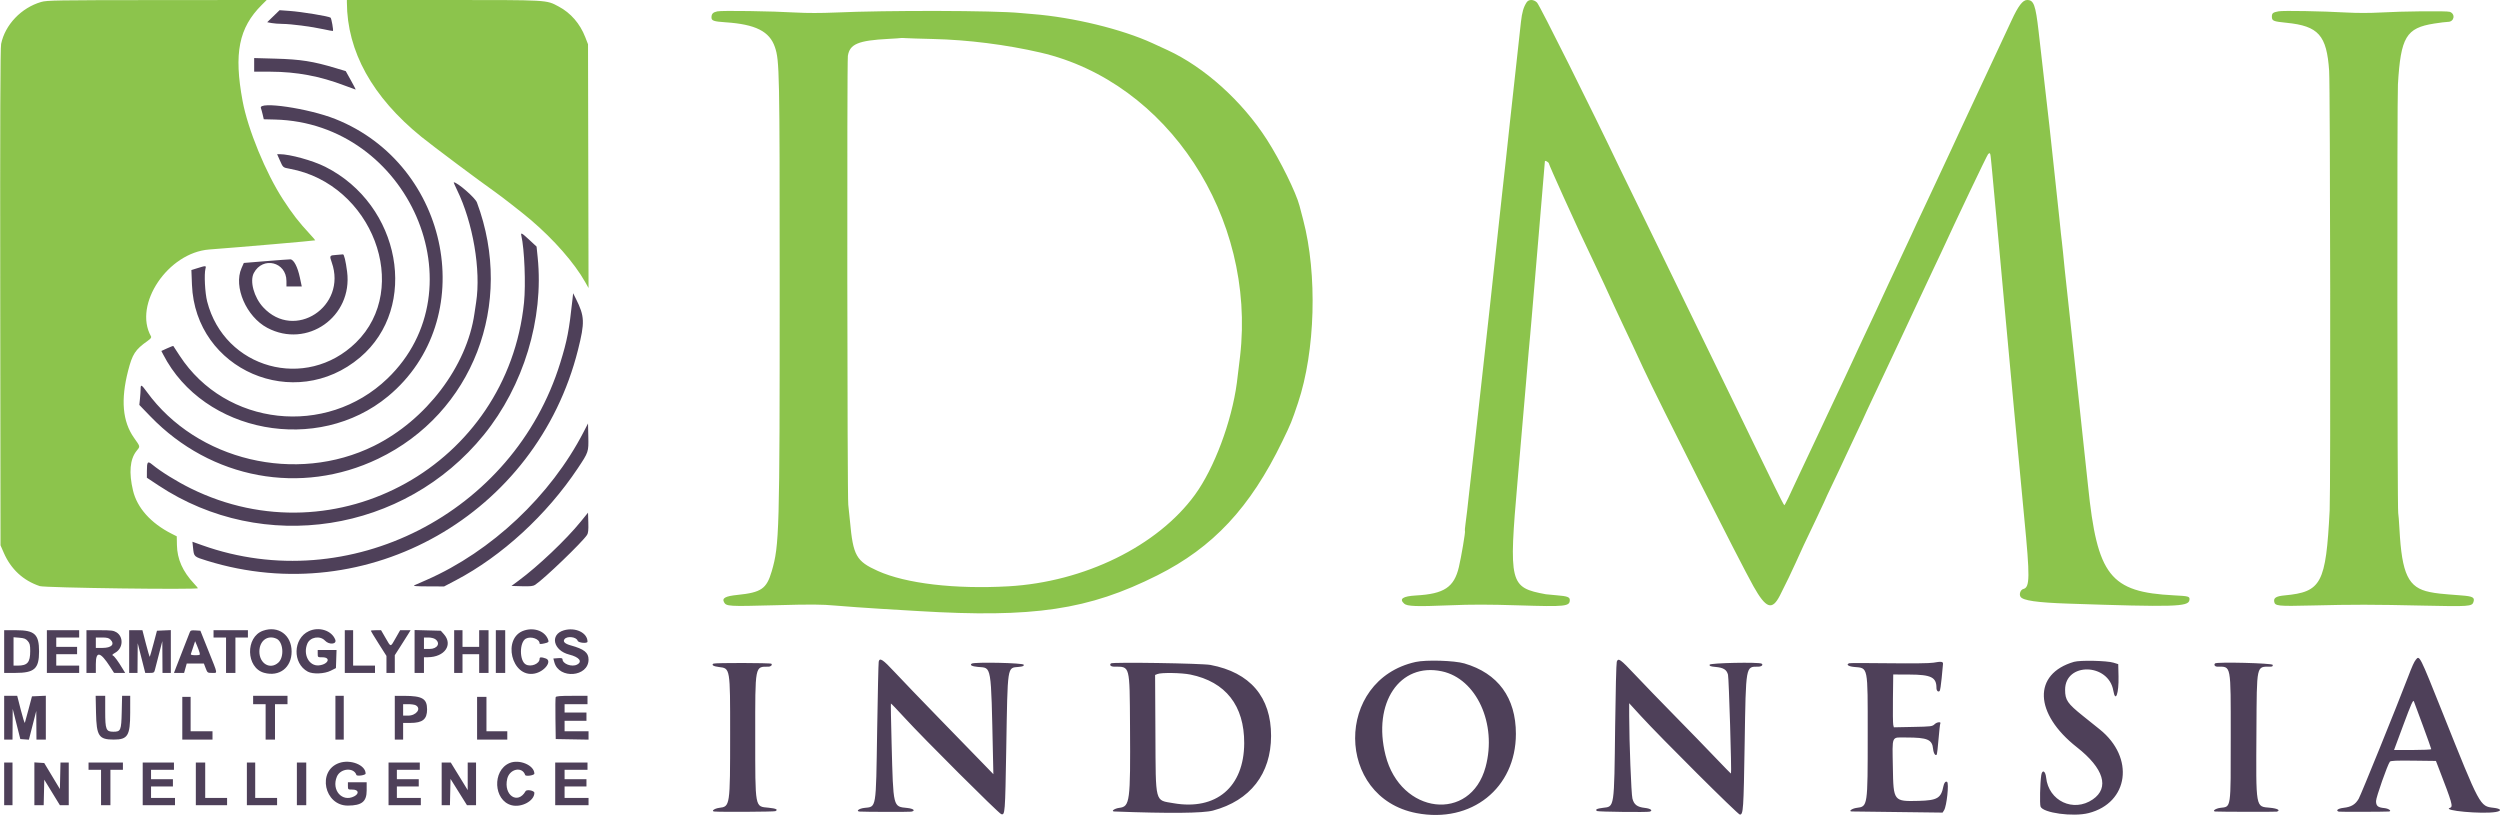 <svg id="svg" version="1.1" xmlns="http://www.w3.org/2000/svg" xmlns:xlink="http://www.w3.org/1999/xlink" width="400" height="130.395" viewBox="0, 0, 400,130.395"><g id="svgg"><path id="path0" d="M6.583 0.315 C 3.404 1.243,0.814 3.956,0.180 7.025 C 0.047 7.666,0.008 19.084,0.039 47.583 L 0.083 87.250 0.601 88.440 C 1.746 91.070,3.706 92.887,6.363 93.777 C 7.189 94.054,31.667 94.378,31.667 94.111 C 31.667 94.073,31.395 93.751,31.062 93.396 C 29.224 91.430,28.351 89.466,28.308 87.198 L 28.282 85.813 27.446 85.389 C 24.139 83.714,21.941 81.256,21.285 78.500 C 20.601 75.633,20.787 73.488,21.831 72.169 C 22.460 71.376,22.493 71.550,21.432 70.036 C 19.605 67.428,19.303 63.983,20.494 59.333 C 21.184 56.641,21.634 55.951,23.607 54.551 C 24.136 54.177,24.263 54.000,24.151 53.799 C 21.302 48.709,26.880 40.414,33.485 39.918 C 38.565 39.536,50.374 38.515,50.437 38.452 C 50.456 38.432,50.085 37.998,49.611 37.487 C 47.790 35.521,46.822 34.274,45.287 31.917 C 42.527 27.678,39.657 20.694,38.816 16.167 C 37.396 8.522,38.205 4.457,41.877 0.792 L 42.671 -0.000 25.127 0.012 C 8.934 0.023,7.506 0.046,6.583 0.315 M55.501 0.375 C 55.531 8.222,59.575 15.523,67.417 21.886 C 69.215 23.345,76.734 28.972,79.247 30.739 C 80.311 31.487,83.701 34.139,84.907 35.166 C 88.634 38.341,91.910 42.082,93.625 45.123 L 94.167 46.083 94.125 26.583 L 94.083 7.083 93.638 5.937 C 92.799 3.778,91.315 2.068,89.394 1.047 C 87.360 -0.034,87.951 -0.000,70.934 -0.000 L 55.500 0.000 55.501 0.375 M244.262 0.375 C 243.766 1.133,243.527 1.954,243.351 3.500 C 243.252 4.371,242.832 8.196,242.419 12.000 C 242.005 15.804,241.630 19.217,241.585 19.583 C 241.500 20.279,241.066 24.309,240.921 25.750 C 240.820 26.751,240.584 28.869,240.347 30.917 C 240.251 31.742,239.982 34.217,239.749 36.417 C 239.174 41.841,238.514 47.939,238.415 48.742 C 238.370 49.104,237.956 52.854,237.495 57.075 C 236.613 65.140,235.295 76.929,235.007 79.333 C 234.914 80.112,234.794 81.200,234.740 81.750 C 234.686 82.300,234.571 83.223,234.483 83.800 C 234.396 84.378,234.356 84.903,234.395 84.967 C 234.480 85.107,233.800 89.125,233.420 90.734 C 232.655 93.964,231.063 95.021,226.583 95.273 C 224.442 95.393,223.821 95.818,224.668 96.584 C 225.145 97.016,226.615 97.069,232.005 96.847 C 235.471 96.704,238.142 96.707,243.000 96.858 C 250.521 97.092,251.167 97.023,251.167 95.994 C 251.167 95.529,250.751 95.380,249.083 95.247 C 248.258 95.181,247.471 95.106,247.333 95.081 C 241.519 93.996,241.380 93.435,242.822 76.823 C 243.192 72.566,243.572 68.146,243.667 67.000 C 243.763 65.854,243.873 64.579,243.913 64.167 C 243.953 63.754,244.066 62.442,244.163 61.250 C 244.261 60.058,244.372 58.746,244.410 58.333 C 244.448 57.921,244.524 57.021,244.580 56.333 C 244.636 55.646,244.749 54.408,244.832 53.583 C 244.915 52.758,245.029 51.446,245.085 50.667 C 245.141 49.887,245.633 44.086,246.177 37.773 C 246.721 31.461,247.167 26.152,247.167 25.976 C 247.167 25.707,247.220 25.684,247.500 25.833 C 247.683 25.931,247.833 26.090,247.833 26.186 C 247.833 26.282,248.894 28.698,250.190 31.555 C 252.464 36.567,253.147 38.037,255.122 42.167 C 255.999 44.001,257.535 47.315,258.328 49.083 C 258.533 49.542,259.130 50.817,259.654 51.917 C 260.831 54.389,261.455 55.723,262.930 58.915 C 265.252 63.946,278.468 90.108,280.561 93.819 C 282.575 97.389,283.541 97.720,284.793 95.266 C 285.725 93.439,286.767 91.280,287.333 90.000 C 288.116 88.232,288.850 86.664,290.521 83.189 C 291.243 81.688,291.833 80.430,291.833 80.394 C 291.833 80.323,292.398 79.119,294.233 75.279 C 294.838 74.012,295.333 72.950,295.333 72.921 C 295.333 72.891,295.933 71.614,296.667 70.083 C 297.400 68.552,298.000 67.278,298.000 67.252 C 298.000 67.226,298.329 66.502,298.731 65.644 C 300.838 61.149,302.059 58.553,302.917 56.750 C 303.440 55.650,304.056 54.337,304.287 53.833 C 304.517 53.329,305.026 52.242,305.418 51.417 C 305.810 50.592,306.599 48.904,307.172 47.667 C 307.745 46.429,308.679 44.442,309.248 43.250 C 309.816 42.058,310.402 40.821,310.549 40.500 C 313.068 35.018,317.908 24.858,318.088 24.677 C 318.415 24.346,318.457 24.430,318.572 25.667 C 318.628 26.262,318.707 27.087,318.749 27.500 C 318.831 28.315,318.901 29.075,319.165 32.000 C 319.260 33.054,319.372 34.254,319.414 34.667 C 319.457 35.079,319.569 36.317,319.664 37.417 C 319.847 39.538,320.225 43.673,320.920 51.167 C 321.154 53.688,321.757 60.212,322.260 65.667 C 322.763 71.121,323.491 78.846,323.878 82.833 C 324.807 92.405,324.787 93.975,323.731 94.240 C 323.283 94.352,323.024 95.070,323.284 95.482 C 323.663 96.083,325.922 96.411,330.833 96.577 C 347.867 97.152,350.154 97.087,350.306 96.021 C 350.391 95.420,350.248 95.376,347.833 95.255 C 337.612 94.741,335.558 92.125,334.088 77.750 C 333.931 76.208,333.859 75.540,333.676 73.917 C 333.583 73.092,333.394 71.329,333.255 70.000 C 333.116 68.671,332.779 65.521,332.506 63.000 C 332.232 60.479,331.742 55.942,331.416 52.917 C 331.090 49.892,330.789 47.117,330.748 46.750 C 330.505 44.592,330.159 41.266,330.079 40.333 C 330.029 39.737,329.948 39.001,329.901 38.696 C 329.853 38.392,329.780 37.754,329.738 37.280 C 329.697 36.805,329.592 35.779,329.505 35.000 C 329.419 34.221,329.306 33.171,329.255 32.667 C 329.204 32.162,328.898 29.313,328.575 26.333 C 328.251 23.354,327.951 20.579,327.908 20.167 C 327.837 19.493,327.085 12.912,326.175 5.000 C 325.689 0.774,325.404 -0.000,324.340 -0.000 C 323.639 -0.000,322.918 0.947,321.842 3.281 C 321.343 4.364,320.527 6.112,320.029 7.167 C 319.532 8.221,318.654 10.096,318.080 11.333 C 316.268 15.237,314.575 18.858,313.755 20.583 C 313.320 21.500,312.628 22.995,312.218 23.906 C 311.809 24.816,310.954 26.644,310.320 27.968 C 309.686 29.291,309.167 30.402,309.167 30.435 C 309.167 30.469,308.604 31.668,307.917 33.100 C 307.229 34.531,306.667 35.726,306.667 35.755 C 306.667 35.784,306.283 36.620,305.815 37.612 C 304.919 39.509,304.280 40.877,303.257 43.083 C 302.917 43.817,302.390 44.942,302.085 45.583 C 301.568 46.671,301.067 47.756,300.043 50.000 C 299.813 50.504,299.213 51.779,298.710 52.833 C 298.206 53.887,297.608 55.163,297.382 55.667 C 297.155 56.171,296.722 57.108,296.420 57.750 C 296.117 58.392,295.365 60.004,294.748 61.333 C 294.131 62.663,293.111 64.827,292.480 66.143 C 291.849 67.459,291.333 68.561,291.333 68.590 C 291.333 68.620,290.798 69.756,290.145 71.114 C 289.491 72.472,288.525 74.521,287.998 75.667 C 286.256 79.458,285.587 80.833,285.488 80.833 C 285.434 80.833,284.726 79.465,283.914 77.792 C 283.103 76.119,281.431 72.688,280.200 70.167 C 278.969 67.646,277.642 64.908,277.251 64.083 C 276.860 63.258,275.511 60.483,274.252 57.917 C 272.994 55.350,271.625 52.538,271.211 51.667 C 270.796 50.796,269.520 48.171,268.375 45.833 C 267.229 43.496,265.899 40.758,265.418 39.750 C 264.938 38.742,263.513 35.817,262.251 33.250 C 260.990 30.683,259.601 27.833,259.164 26.917 C 254.721 17.594,246.351 0.835,245.924 0.409 C 245.391 -0.124,244.599 -0.140,244.262 0.375 M114.774 1.818 C 114.078 1.964,113.840 2.210,113.836 2.786 C 113.832 3.314,114.203 3.442,116.083 3.567 C 120.892 3.886,123.135 5.016,123.991 7.552 C 124.717 9.701,124.750 11.351,124.750 45.667 C 124.750 85.345,124.697 87.229,123.471 91.417 C 122.653 94.212,121.804 94.797,118.000 95.185 C 116.060 95.383,115.491 95.693,115.846 96.357 C 116.198 97.015,116.613 97.040,123.917 96.842 C 129.921 96.679,131.331 96.688,133.833 96.906 C 135.438 97.046,138.625 97.272,140.917 97.410 C 143.208 97.547,145.871 97.707,146.833 97.765 C 165.405 98.891,174.150 97.589,185.167 92.061 C 194.103 87.577,200.027 81.226,205.170 70.619 C 206.562 67.748,206.660 67.507,207.682 64.461 C 210.454 56.191,210.802 43.893,208.509 35.167 C 208.232 34.112,207.969 33.107,207.924 32.932 C 207.388 30.843,204.816 25.625,202.700 22.333 C 198.733 16.164,192.702 10.735,186.787 8.010 C 186.033 7.662,184.967 7.171,184.417 6.919 C 179.492 4.658,171.733 2.769,165.250 2.253 C 164.517 2.194,163.602 2.116,163.217 2.078 C 159.126 1.675,141.926 1.634,133.583 2.006 C 131.423 2.103,129.062 2.104,127.417 2.008 C 123.511 1.782,115.518 1.662,114.774 1.818 M364.583 1.810 C 363.675 1.971,363.500 2.108,363.500 2.656 C 363.500 3.342,363.717 3.434,365.833 3.645 C 370.960 4.156,372.276 5.637,372.664 11.333 C 372.836 13.865,372.912 78.471,372.746 81.667 C 372.139 93.389,371.437 94.711,365.531 95.264 C 364.227 95.387,363.782 95.643,363.866 96.225 C 363.974 96.970,364.393 97.015,369.917 96.878 C 376.576 96.713,379.586 96.717,387.862 96.901 C 394.994 97.059,395.532 97.021,395.748 96.339 C 395.990 95.577,395.675 95.407,393.750 95.262 C 390.528 95.019,389.827 94.944,388.756 94.726 C 385.324 94.027,384.304 91.907,383.913 84.658 C 383.846 83.425,383.757 82.267,383.713 82.083 C 383.566 81.461,383.523 15.931,383.668 13.500 C 384.120 5.922,384.982 4.477,389.465 3.770 C 390.408 3.622,391.400 3.500,391.669 3.500 C 392.685 3.500,392.914 2.226,391.959 1.891 C 391.493 1.727,384.328 1.800,380.794 2.004 C 379.224 2.095,377.082 2.095,375.460 2.004 C 371.482 1.783,365.351 1.673,364.583 1.810 M149.250 6.238 C 154.836 6.366,160.988 7.141,166.467 8.408 C 186.798 13.108,200.976 34.674,198.414 57.000 C 198.289 58.087,197.976 60.667,197.898 61.250 C 197.063 67.481,194.269 74.940,191.189 79.167 C 185.209 87.372,173.481 93.125,161.333 93.811 C 152.779 94.293,144.931 93.369,140.454 91.352 C 136.992 89.792,136.498 88.912,135.999 83.417 C 135.899 82.317,135.775 81.117,135.723 80.750 C 135.562 79.611,135.501 9.985,135.660 8.943 C 135.950 7.046,137.324 6.471,142.167 6.221 C 143.221 6.166,144.103 6.105,144.128 6.086 C 144.153 6.066,144.528 6.074,144.961 6.104 C 145.395 6.134,147.325 6.194,149.250 6.238 " stroke="none" fill="#8cc44c" fill-rule="evenodd"></path><path id="path1" d="M43.742 2.593 L 42.750 3.553 43.417 3.684 C 43.783 3.755,44.586 3.818,45.200 3.824 C 46.609 3.836,49.799 4.250,51.737 4.673 C 52.555 4.852,53.245 4.978,53.270 4.953 C 53.372 4.850,53.041 2.975,52.894 2.828 C 52.677 2.611,48.287 1.888,46.325 1.747 L 44.734 1.632 43.742 2.593 M40.667 10.376 L 40.667 11.464 43.292 11.472 C 47.448 11.485,51.170 12.179,55.099 13.673 C 56.055 14.036,56.866 14.333,56.902 14.333 C 56.938 14.333,56.597 13.669,56.144 12.857 L 55.321 11.381 53.786 10.918 C 50.099 9.807,48.137 9.497,44.042 9.383 L 40.667 9.289 40.667 10.376 M41.744 17.292 C 41.806 17.452,41.935 17.921,42.031 18.333 L 42.205 19.083 43.977 19.127 C 65.414 19.651,76.951 46.209,61.983 60.575 C 52.184 69.980,36.111 68.211,28.749 56.917 C 28.212 56.092,27.753 55.390,27.730 55.358 C 27.707 55.326,27.267 55.492,26.753 55.727 L 25.819 56.155 26.100 56.702 C 32.591 69.333,50.844 72.731,62.093 63.404 C 76.855 51.165,72.136 26.394,53.643 19.040 C 49.347 17.332,41.302 16.150,41.744 17.292 M44.761 25.625 C 45.296 26.837,45.252 26.799,46.393 27.010 C 59.564 29.444,65.881 46.094,56.945 54.818 C 48.974 62.600,35.916 58.995,33.149 48.250 C 32.795 46.876,32.641 43.856,32.879 42.974 C 33.014 42.474,32.965 42.474,31.436 42.953 L 30.622 43.208 30.714 45.562 C 31.246 59.189,47.138 66.057,57.611 57.186 C 67.117 49.134,64.122 32.755,52.033 26.684 C 50.033 25.680,46.366 24.667,44.730 24.667 L 44.338 24.667 44.761 25.625 M73.117 30.375 C 75.682 35.624,76.975 43.224,76.180 48.369 C 76.091 48.945,75.971 49.749,75.913 50.155 C 74.714 58.605,68.178 67.219,59.833 71.344 C 47.395 77.492,31.488 73.709,23.493 62.699 C 22.637 61.521,22.500 61.456,22.500 62.226 C 22.500 62.533,22.453 63.235,22.395 63.786 L 22.291 64.788 24.079 66.639 C 33.759 76.658,48.140 79.329,60.497 73.401 C 75.640 66.136,82.379 48.658,76.309 32.391 C 76.029 31.641,73.185 29.167,72.603 29.167 C 72.561 29.167,72.792 29.710,73.117 30.375 M83.415 37.708 C 83.912 39.840,84.139 45.514,83.843 48.417 C 81.193 74.367,53.799 89.635,30.513 78.142 C 28.280 77.040,25.728 75.458,24.348 74.320 C 23.624 73.723,23.506 73.866,23.503 75.344 L 23.500 76.437 25.358 77.668 C 42.101 88.759,64.693 85.250,77.411 69.583 C 83.773 61.745,87.031 51.011,86.029 41.186 L 85.852 39.455 84.718 38.402 C 83.475 37.249,83.283 37.147,83.415 37.708 M53.792 40.790 C 52.723 40.857,52.696 40.903,53.081 41.992 C 55.569 49.045,47.118 54.575,42.113 49.169 C 40.632 47.570,39.925 44.980,40.614 43.679 C 42.047 40.972,45.821 41.898,45.831 44.958 L 45.833 45.833 47.058 45.833 L 48.283 45.833 47.977 44.393 C 47.613 42.682,46.992 41.502,46.451 41.496 C 46.249 41.494,44.492 41.623,42.547 41.782 L 39.011 42.071 38.641 42.910 C 37.333 45.881,39.403 50.669,42.766 52.453 C 49.133 55.831,56.464 50.675,55.537 43.471 C 55.317 41.762,55.048 40.649,54.867 40.698 C 54.803 40.716,54.319 40.757,53.792 40.790 M91.594 47.917 C 91.058 52.877,90.752 54.465,89.637 58.071 C 82.186 82.181,55.803 95.614,32.352 87.239 L 30.787 86.680 30.888 87.646 C 31.039 89.091,31.010 89.063,33.133 89.721 C 58.839 97.685,85.867 82.318,92.480 55.979 C 93.587 51.570,93.550 50.616,92.160 47.833 L 91.702 46.917 91.594 47.917 M93.373 69.126 C 88.112 79.312,78.648 88.224,68.247 92.789 C 67.424 93.150,66.563 93.528,66.333 93.628 C 66.007 93.771,66.475 93.813,68.485 93.822 L 71.053 93.833 72.916 92.855 C 80.308 88.972,87.465 82.401,92.453 74.917 C 94.175 72.333,94.183 72.307,94.130 69.872 L 94.083 67.750 93.373 69.126 M92.917 83.462 C 90.575 86.348,86.105 90.592,82.957 92.918 L 81.832 93.750 83.519 93.798 C 84.851 93.835,85.293 93.789,85.617 93.577 C 87.046 92.640,93.157 86.766,93.931 85.584 C 94.117 85.301,94.167 84.807,94.131 83.615 L 94.083 82.025 92.917 83.462 M42.083 100.917 C 39.228 101.927,39.353 106.842,42.254 107.647 C 44.700 108.327,46.659 106.816,46.659 104.250 C 46.659 101.607,44.526 100.053,42.083 100.917 M49.417 100.983 C 46.871 102.161,46.768 106.143,49.250 107.465 C 50.067 107.899,51.904 107.824,52.917 107.313 L 53.750 106.894 53.798 105.447 L 53.846 104.000 52.340 104.000 L 50.833 104.000 50.833 104.583 C 50.833 105.164,50.837 105.167,51.583 105.167 C 53.013 105.167,52.510 106.317,51.018 106.461 C 49.454 106.611,48.451 104.728,49.170 102.992 C 49.614 101.920,51.203 101.646,52.004 102.504 C 52.660 103.207,53.923 103.093,53.645 102.356 C 53.088 100.881,51.058 100.223,49.417 100.983 M83.872 100.875 C 80.300 102.021,81.828 108.470,85.506 107.775 C 87.140 107.466,88.428 105.740,87.314 105.352 C 86.592 105.100,86.333 105.119,86.333 105.424 C 86.333 106.205,84.969 106.763,84.142 106.320 C 83.086 105.755,83.086 102.745,84.142 102.180 C 84.948 101.748,86.333 102.232,86.333 102.946 C 86.333 103.067,86.563 103.068,87.085 102.948 C 87.741 102.798,87.824 102.732,87.728 102.430 C 87.286 101.032,85.558 100.335,83.872 100.875 M90.222 100.850 C 87.939 101.511,88.509 104.091,91.080 104.733 C 92.670 105.129,93.240 105.848,92.344 106.327 C 91.503 106.778,90.000 106.225,90.000 105.465 C 90.000 105.310,89.788 105.264,89.268 105.306 L 88.535 105.364 88.700 105.974 C 89.440 108.715,94.167 108.331,94.167 105.530 C 94.167 104.414,93.457 103.850,91.310 103.260 C 90.357 102.998,90.011 102.638,90.336 102.247 C 90.774 101.719,92.228 101.905,92.421 102.514 C 92.532 102.864,94.000 103.001,94.000 102.661 C 94.000 101.241,92.069 100.315,90.222 100.850 M0.667 104.250 L 0.667 107.667 2.422 107.667 C 5.515 107.667,6.250 107.008,6.250 104.234 C 6.250 101.477,5.551 100.833,2.559 100.833 L 0.667 100.833 0.667 104.250 M7.500 104.250 L 7.500 107.667 10.083 107.667 L 12.667 107.667 12.667 107.083 L 12.667 106.500 10.833 106.500 L 9.000 106.500 9.000 105.583 L 9.000 104.667 10.667 104.667 L 12.333 104.667 12.333 104.083 L 12.333 103.500 10.667 103.500 L 9.000 103.500 9.000 102.750 L 9.000 102.000 10.833 102.000 L 12.667 102.000 12.667 101.417 L 12.667 100.833 10.083 100.833 L 7.500 100.833 7.500 104.250 M13.833 104.250 L 13.833 107.667 14.583 107.667 L 15.333 107.667 15.333 106.250 C 15.333 104.111,16.048 104.246,17.616 106.680 L 18.250 107.664 19.139 107.665 L 20.027 107.667 19.650 107.042 C 18.882 105.769,18.295 104.975,18.055 104.883 C 17.881 104.816,17.995 104.683,18.440 104.434 C 19.706 103.724,19.805 101.884,18.616 101.159 C 18.162 100.882,17.771 100.834,15.958 100.834 L 13.833 100.833 13.833 104.250 M20.667 104.250 L 20.667 107.667 21.333 107.667 L 22.000 107.667 22.017 105.292 L 22.034 102.917 22.636 105.292 L 23.238 107.667 23.949 107.667 C 24.586 107.667,24.672 107.619,24.776 107.208 C 24.840 106.956,25.134 105.813,25.431 104.667 L 25.970 102.583 25.985 105.125 L 26.000 107.667 26.667 107.667 L 27.333 107.667 27.333 104.242 L 27.333 100.818 26.224 100.867 L 25.115 100.917 24.570 102.974 C 24.270 104.105,23.997 105.058,23.964 105.092 C 23.930 105.125,23.651 104.181,23.344 102.993 L 22.786 100.833 21.726 100.833 L 20.667 100.833 20.667 104.250 M30.349 101.199 C 30.267 101.410,29.848 102.483,29.417 103.583 C 28.986 104.683,28.454 106.052,28.235 106.625 L 27.836 107.667 28.646 107.667 L 29.457 107.667 29.667 106.917 L 29.877 106.167 31.249 106.167 L 32.621 106.167 32.908 106.917 C 33.188 107.649,33.211 107.667,33.930 107.667 C 34.845 107.667,34.899 107.999,33.364 104.167 L 32.063 100.917 31.281 100.866 C 30.595 100.821,30.480 100.862,30.349 101.199 M34.167 101.417 L 34.167 102.000 35.167 102.000 L 36.167 102.000 36.167 104.833 L 36.167 107.667 36.917 107.667 L 37.667 107.667 37.667 104.833 L 37.667 102.000 38.667 102.000 L 39.667 102.000 39.667 101.417 L 39.667 100.833 36.917 100.833 L 34.167 100.833 34.167 101.417 M55.167 104.250 L 55.167 107.667 57.583 107.667 L 60.000 107.667 60.000 107.083 L 60.000 106.500 58.250 106.500 L 56.500 106.500 56.500 103.667 L 56.500 100.833 55.833 100.833 L 55.167 100.833 55.167 104.250 M59.333 100.921 C 59.333 100.970,59.896 101.895,60.583 102.979 L 61.833 104.948 61.833 106.307 L 61.833 107.667 62.500 107.667 L 63.167 107.667 63.167 106.248 L 63.167 104.830 64.048 103.457 C 64.533 102.701,65.102 101.802,65.312 101.458 L 65.694 100.833 64.858 100.833 L 64.023 100.833 63.312 102.083 C 62.450 103.598,62.572 103.598,61.694 102.081 L 60.971 100.833 60.152 100.833 C 59.702 100.833,59.333 100.873,59.333 100.921 M66.333 104.236 L 66.333 107.667 67.083 107.667 L 67.833 107.667 67.833 106.417 L 67.833 105.167 68.458 105.159 C 71.160 105.128,72.524 103.153,71.014 101.461 L 70.528 100.917 68.431 100.861 L 66.333 100.806 66.333 104.236 M72.667 104.250 L 72.667 107.667 73.333 107.667 L 74.000 107.667 74.000 106.167 L 74.000 104.667 75.333 104.667 L 76.667 104.667 76.667 106.167 L 76.667 107.667 77.417 107.667 L 78.167 107.667 78.167 104.250 L 78.167 100.833 77.417 100.833 L 76.667 100.833 76.667 102.167 L 76.667 103.500 75.333 103.500 L 74.000 103.500 74.000 102.167 L 74.000 100.833 73.333 100.833 L 72.667 100.833 72.667 104.250 M79.333 104.250 L 79.333 107.667 80.083 107.667 L 80.833 107.667 80.833 104.250 L 80.833 100.833 80.083 100.833 L 79.333 100.833 79.333 104.250 M4.445 102.567 C 4.771 102.946,4.833 103.205,4.833 104.168 C 4.833 105.996,4.396 106.500,2.808 106.500 L 2.167 106.500 2.167 104.229 L 2.167 101.959 3.112 102.037 C 3.878 102.101,4.130 102.201,4.445 102.567 M17.667 102.333 C 18.413 103.079,17.851 103.667,16.391 103.667 L 15.333 103.667 15.333 102.833 L 15.333 102.000 16.333 102.000 C 17.111 102.000,17.407 102.074,17.667 102.333 M44.234 102.190 C 45.330 102.689,45.517 105.140,44.527 106.025 C 43.220 107.193,41.500 106.184,41.500 104.250 C 41.500 102.528,42.810 101.541,44.234 102.190 M69.630 102.259 C 70.538 102.896,69.994 103.833,68.717 103.833 L 67.833 103.833 67.833 102.917 L 67.833 102.000 68.546 102.000 C 68.938 102.000,69.426 102.117,69.630 102.259 M31.937 104.438 C 32.031 104.812,31.994 104.833,31.250 104.833 C 30.692 104.833,30.487 104.773,30.541 104.625 C 30.584 104.510,30.753 104.005,30.919 103.502 L 31.220 102.587 31.529 103.315 C 31.699 103.715,31.882 104.220,31.937 104.438 M386.543 105.542 C 386.245 105.917,385.972 106.523,385.254 108.399 C 383.396 113.257,377.758 127.165,377.390 127.802 C 376.860 128.718,376.208 129.110,374.979 129.252 C 374.063 129.359,373.649 129.687,374.208 129.863 C 374.366 129.913,381.539 129.895,382.208 129.843 C 382.761 129.800,382.198 129.363,381.506 129.296 C 380.453 129.195,380.167 128.954,380.167 128.167 C 380.167 127.578,382.006 122.344,382.379 121.872 C 382.507 121.710,383.393 121.671,386.147 121.705 L 389.749 121.750 390.199 122.917 C 392.375 128.549,392.527 129.083,392.000 129.250 C 390.608 129.692,397.134 130.288,399.320 129.919 C 400.364 129.742,400.184 129.387,398.980 129.248 C 396.771 128.991,396.839 129.117,390.799 114.000 C 387.140 104.840,387.123 104.808,386.543 105.542 M140.593 105.875 C 140.549 106.081,140.437 111.050,140.344 116.917 C 140.142 129.727,140.258 129.035,138.268 129.269 C 137.429 129.368,136.890 129.799,137.542 129.850 C 138.298 129.909,145.488 129.925,145.792 129.868 C 146.547 129.726,146.180 129.382,145.159 129.275 C 142.865 129.036,142.932 129.310,142.658 119.020 C 142.565 115.501,142.514 112.597,142.546 112.565 C 142.577 112.534,143.574 113.570,144.760 114.869 C 147.727 118.117,159.763 130.122,160.188 130.257 C 160.804 130.452,160.823 130.206,161.001 119.746 C 161.230 106.253,161.134 106.884,162.976 106.707 C 163.665 106.640,163.838 106.566,163.797 106.353 C 163.742 106.064,155.938 105.896,155.489 106.174 C 155.109 106.408,155.497 106.620,156.468 106.708 C 158.697 106.910,158.548 106.027,158.876 120.976 L 158.939 123.868 157.428 122.306 C 156.597 121.447,153.471 118.233,150.482 115.164 C 147.493 112.095,144.194 108.665,143.150 107.542 C 141.251 105.499,140.744 105.168,140.593 105.875 M258.684 105.875 C 258.606 106.081,258.488 110.750,258.423 116.250 C 258.266 129.430,258.324 129.038,256.487 129.251 C 255.488 129.368,255.163 129.542,255.528 129.767 C 255.732 129.893,263.580 129.983,263.958 129.863 C 264.514 129.688,264.100 129.369,263.181 129.265 C 261.941 129.125,261.433 128.740,261.185 127.752 C 261.001 127.022,260.677 118.720,260.670 114.548 L 260.667 112.513 262.529 114.548 C 265.741 118.057,278.067 130.333,278.379 130.333 C 278.926 130.333,278.974 129.610,279.146 118.917 C 279.349 106.347,279.292 106.667,281.318 106.667 C 281.844 106.667,282.168 106.374,281.856 106.181 C 281.416 105.909,273.591 106.069,273.536 106.351 C 273.495 106.566,273.686 106.637,274.498 106.711 C 275.757 106.825,276.273 107.149,276.482 107.958 C 276.621 108.496,277.078 123.644,276.959 123.763 C 276.935 123.787,275.835 122.669,274.513 121.278 C 273.192 119.888,270.267 116.875,268.013 114.583 C 265.760 112.292,262.875 109.310,261.604 107.958 C 259.238 105.442,258.930 105.223,258.684 105.875 M226.500 105.915 C 213.518 108.794,213.627 127.600,226.640 130.099 C 235.420 131.784,242.544 126.104,242.544 117.417 C 242.544 111.631,239.690 107.729,234.303 106.150 C 232.703 105.681,228.170 105.544,226.500 105.915 M331.833 105.895 C 325.221 107.827,325.444 114.178,332.313 119.567 C 336.612 122.940,337.554 126.042,334.846 127.905 C 331.756 130.030,327.767 128.155,327.379 124.394 C 327.268 123.318,326.745 123.082,326.599 124.042 C 326.411 125.286,326.336 128.653,326.489 129.054 C 326.876 130.072,331.703 130.727,334.173 130.096 C 340.615 128.451,341.583 121.219,335.966 116.708 C 335.480 116.319,334.265 115.344,333.265 114.542 C 330.787 112.553,330.417 112.010,330.417 110.359 C 330.417 105.936,337.375 106.070,338.132 110.507 C 338.473 112.503,339.030 110.966,338.964 108.213 L 338.917 106.264 338.167 106.030 C 337.111 105.701,332.812 105.610,331.833 105.895 M309.333 106.032 C 308.782 106.131,305.956 106.166,302.250 106.120 C 298.858 106.077,295.990 106.077,295.875 106.119 C 295.317 106.322,295.725 106.626,296.673 106.712 C 298.928 106.916,298.833 106.442,298.833 117.488 C 298.833 129.086,298.841 129.038,297.066 129.259 C 296.325 129.352,295.687 129.826,296.292 129.835 C 296.360 129.836,299.656 129.878,303.616 129.927 L 310.814 130.017 311.055 129.634 C 311.477 128.960,311.863 125.308,311.534 125.104 C 311.294 124.956,311.054 125.240,310.944 125.805 C 310.574 127.707,309.968 128.065,306.990 128.140 C 302.966 128.242,302.945 128.215,302.859 122.807 C 302.774 117.525,302.563 118.000,304.995 118.000 C 308.397 118.000,309.150 118.319,309.295 119.822 C 309.366 120.562,309.690 121.034,309.897 120.698 C 309.938 120.632,310.059 119.530,310.167 118.250 C 310.274 116.970,310.398 115.864,310.441 115.793 C 310.655 115.448,309.942 115.497,309.562 115.853 C 309.157 116.234,309.031 116.250,306.079 116.309 L 303.015 116.370 302.919 115.976 C 302.866 115.760,302.844 113.858,302.870 111.750 L 302.917 107.917 305.500 107.928 C 308.991 107.942,309.833 108.359,309.833 110.068 C 309.833 110.522,310.112 110.788,310.344 110.556 C 310.425 110.475,310.571 109.547,310.667 108.496 C 310.763 107.444,310.859 106.433,310.879 106.250 C 310.925 105.846,310.611 105.801,309.333 106.032 M114.144 106.181 C 113.794 106.397,114.156 106.619,115.028 106.722 C 116.842 106.937,116.826 106.841,116.822 117.417 C 116.818 129.038,116.817 129.041,115.066 129.259 C 114.310 129.354,113.728 129.793,114.292 129.845 C 115.313 129.938,123.831 129.889,124.046 129.788 C 124.563 129.547,124.196 129.356,122.987 129.237 C 120.752 129.017,120.842 129.499,120.837 117.703 C 120.833 106.334,120.768 106.673,122.948 106.668 C 123.331 106.667,123.612 106.390,123.423 106.200 C 123.274 106.052,114.383 106.033,114.144 106.181 M177.747 106.142 C 177.470 106.419,177.728 106.667,178.292 106.668 C 180.829 106.671,180.740 106.335,180.803 116.205 C 180.880 128.334,180.787 129.044,179.088 129.257 C 178.324 129.352,177.690 129.815,178.292 129.838 C 187.046 130.170,192.491 130.119,194.083 129.690 C 200.046 128.081,203.357 123.826,203.372 117.750 C 203.388 111.530,200.018 107.584,193.667 106.388 C 192.306 106.132,177.978 105.911,177.747 106.142 M354.410 106.146 C 354.176 106.380,354.386 106.667,354.792 106.668 C 357.014 106.672,356.917 106.160,356.917 117.817 C 356.917 129.626,357.002 129.038,355.250 129.257 C 354.481 129.353,353.885 129.795,354.458 129.844 C 355.061 129.895,364.132 129.913,364.292 129.863 C 364.940 129.660,364.410 129.353,363.220 129.242 C 360.863 129.021,360.956 129.551,361.030 116.833 C 361.092 106.242,361.000 106.672,363.221 106.668 C 363.578 106.667,363.678 106.597,363.635 106.376 C 363.582 106.100,354.678 105.878,354.410 106.146 M230.689 107.407 C 236.242 108.584,239.556 115.827,237.694 122.719 C 235.281 131.644,224.071 130.324,221.684 120.833 C 219.583 112.482,223.946 105.977,230.689 107.407 M190.465 107.930 C 196.110 109.087,199.097 112.900,199.073 118.917 C 199.045 125.922,194.587 129.703,187.756 128.513 C 184.740 127.988,184.926 128.699,184.866 117.456 L 184.816 107.996 185.199 107.842 C 185.828 107.589,189.069 107.644,190.465 107.930 M0.667 114.833 L 0.667 118.333 1.333 118.333 L 2.000 118.333 2.017 115.875 L 2.034 113.417 2.642 115.833 L 3.250 118.250 3.937 118.300 L 4.623 118.350 5.213 116.050 L 5.802 113.750 5.818 116.042 L 5.833 118.333 6.583 118.333 L 7.333 118.333 7.333 114.826 L 7.333 111.318 6.224 111.367 L 5.115 111.417 4.584 113.421 C 4.292 114.524,4.020 115.524,3.980 115.643 C 3.940 115.762,3.648 114.841,3.331 113.597 L 2.753 111.333 1.710 111.333 L 0.667 111.333 0.667 114.833 M15.362 114.042 C 15.441 117.779,15.809 118.333,18.209 118.333 C 20.445 118.333,20.828 117.707,20.831 114.042 L 20.833 111.333 20.184 111.333 L 19.536 111.333 19.476 113.911 C 19.408 116.872,19.322 117.076,18.147 117.076 C 16.966 117.076,16.833 116.747,16.833 113.815 L 16.833 111.333 16.069 111.333 L 15.305 111.333 15.362 114.042 M40.500 112.000 L 40.500 112.667 41.500 112.667 L 42.500 112.667 42.500 115.500 L 42.500 118.333 43.250 118.333 L 44.000 118.333 44.000 115.500 L 44.000 112.667 45.000 112.667 L 46.000 112.667 46.000 112.000 L 46.000 111.333 43.250 111.333 L 40.500 111.333 40.500 112.000 M53.667 114.833 L 53.667 118.333 54.333 118.333 L 55.000 118.333 55.000 114.833 L 55.000 111.333 54.333 111.333 L 53.667 111.333 53.667 114.833 M63.167 114.833 L 63.167 118.333 63.833 118.333 L 64.500 118.333 64.500 117.000 L 64.500 115.667 65.675 115.667 C 67.614 115.667,68.334 115.081,68.333 113.505 C 68.331 111.791,67.585 111.345,64.708 111.337 L 63.167 111.333 63.167 114.833 M88.908 111.547 C 88.863 111.664,88.846 113.220,88.871 115.005 L 88.917 118.250 91.542 118.296 L 94.167 118.342 94.167 117.671 L 94.167 117.000 92.250 117.000 L 90.333 117.000 90.333 116.167 L 90.333 115.333 92.083 115.333 L 93.833 115.333 93.833 114.667 L 93.833 114.000 92.083 114.000 L 90.333 114.000 90.333 113.333 L 90.333 112.667 92.167 112.667 L 94.000 112.667 94.000 112.000 L 94.000 111.333 91.495 111.333 C 89.614 111.333,88.969 111.386,88.908 111.547 M29.167 114.917 L 29.167 118.333 31.583 118.333 L 34.000 118.333 34.000 117.667 L 34.000 117.000 32.250 117.000 L 30.500 117.000 30.500 114.250 L 30.500 111.500 29.833 111.500 L 29.167 111.500 29.167 114.917 M76.333 114.917 L 76.333 118.333 78.750 118.333 L 81.167 118.333 81.167 117.667 L 81.167 117.000 79.500 117.000 L 77.833 117.000 77.833 114.250 L 77.833 111.500 77.083 111.500 L 76.333 111.500 76.333 114.917 M387.681 116.154 C 388.406 118.119,389.000 119.787,389.000 119.863 C 389.000 119.938,387.661 120.000,386.024 120.000 L 383.047 120.000 384.563 115.920 C 385.793 112.609,386.105 111.910,386.220 112.211 C 386.298 112.416,386.956 114.190,387.681 116.154 M66.511 112.839 C 67.465 113.350,66.624 114.500,65.296 114.500 L 64.500 114.500 64.500 113.583 L 64.500 112.667 65.344 112.667 C 65.809 112.667,66.334 112.744,66.511 112.839 M54.250 122.084 C 50.715 123.333,51.875 128.919,55.665 128.895 C 57.895 128.881,58.667 128.259,58.667 126.474 L 58.667 125.167 57.167 125.167 L 55.667 125.167 55.667 125.750 C 55.667 126.330,55.671 126.333,56.417 126.333 C 57.366 126.333,57.520 126.975,56.675 127.412 C 54.749 128.408,52.998 126.423,53.899 124.266 C 54.461 122.922,56.605 122.731,57.024 123.987 C 57.108 124.240,58.500 124.036,58.499 123.770 C 58.495 122.400,56.073 121.439,54.250 122.084 M81.505 122.097 C 78.732 123.300,78.963 128.062,81.832 128.833 C 83.428 129.262,85.500 128.146,85.500 126.857 C 85.500 126.490,84.279 126.260,84.091 126.591 C 82.839 128.794,80.536 127.240,81.155 124.609 C 81.531 123.007,83.554 122.578,84.028 124.000 C 84.117 124.267,85.500 124.058,85.499 123.777 C 85.495 122.436,83.073 121.417,81.505 122.097 M0.667 125.417 L 0.667 128.833 1.333 128.833 L 2.000 128.833 2.000 125.417 L 2.000 122.000 1.333 122.000 L 0.667 122.000 0.667 125.417 M5.500 125.408 L 5.500 128.833 6.245 128.833 L 6.990 128.833 7.037 126.792 L 7.083 124.750 8.333 126.792 L 9.583 128.833 10.292 128.833 L 11.000 128.833 11.000 125.417 L 11.000 122.000 10.338 122.000 L 9.677 122.000 9.630 124.124 L 9.583 126.248 8.330 124.165 L 7.077 122.083 6.288 122.033 L 5.500 121.982 5.500 125.408 M14.167 122.583 L 14.167 123.167 15.167 123.167 L 16.167 123.167 16.167 126.000 L 16.167 128.833 16.917 128.833 L 17.667 128.833 17.667 126.000 L 17.667 123.167 18.667 123.167 L 19.667 123.167 19.667 122.583 L 19.667 122.000 16.917 122.000 L 14.167 122.000 14.167 122.583 M22.833 125.417 L 22.833 128.833 25.417 128.833 L 28.000 128.833 28.000 128.250 L 28.000 127.667 26.083 127.667 L 24.167 127.667 24.167 126.750 L 24.167 125.833 25.917 125.833 L 27.667 125.833 27.667 125.250 L 27.667 124.667 25.917 124.667 L 24.167 124.667 24.167 123.917 L 24.167 123.167 26.000 123.167 L 27.833 123.167 27.833 122.583 L 27.833 122.000 25.333 122.000 L 22.833 122.000 22.833 125.417 M31.333 125.417 L 31.333 128.833 33.833 128.833 L 36.333 128.833 36.333 128.250 L 36.333 127.667 34.583 127.667 L 32.833 127.667 32.833 124.833 L 32.833 122.000 32.083 122.000 L 31.333 122.000 31.333 125.417 M39.500 125.417 L 39.500 128.833 41.917 128.833 L 44.333 128.833 44.333 128.250 L 44.333 127.667 42.583 127.667 L 40.833 127.667 40.833 124.833 L 40.833 122.000 40.167 122.000 L 39.500 122.000 39.500 125.417 M47.500 125.417 L 47.500 128.833 48.250 128.833 L 49.000 128.833 49.000 125.417 L 49.000 122.000 48.250 122.000 L 47.500 122.000 47.500 125.417 M62.167 125.417 L 62.167 128.833 64.750 128.833 L 67.333 128.833 67.333 128.250 L 67.333 127.667 65.417 127.667 L 63.500 127.667 63.500 126.750 L 63.500 125.833 65.250 125.833 L 67.000 125.833 67.000 125.250 L 67.000 124.667 65.250 124.667 L 63.500 124.667 63.500 123.917 L 63.500 123.167 65.333 123.167 L 67.167 123.167 67.167 122.583 L 67.167 122.000 64.667 122.000 L 62.167 122.000 62.167 125.417 M70.667 125.417 L 70.667 128.833 71.328 128.833 L 71.990 128.833 72.037 126.727 L 72.083 124.622 73.400 126.727 L 74.716 128.833 75.441 128.833 L 76.167 128.833 76.167 125.417 L 76.167 122.000 75.500 122.000 L 74.833 122.000 74.833 124.208 L 74.832 126.417 73.476 124.208 L 72.120 122.000 71.393 122.000 L 70.667 122.000 70.667 125.417 M88.833 125.417 L 88.833 128.833 91.500 128.833 L 94.167 128.833 94.167 128.250 L 94.167 127.667 92.250 127.667 L 90.333 127.667 90.333 126.750 L 90.333 125.833 92.083 125.833 L 93.833 125.833 93.833 125.250 L 93.833 124.667 92.083 124.667 L 90.333 124.667 90.333 123.917 L 90.333 123.167 92.167 123.167 L 94.000 123.167 94.000 122.583 L 94.000 122.000 91.417 122.000 L 88.833 122.000 88.833 125.417 " stroke="none" fill="#4e4059" fill-rule="evenodd"></path><path id="path2" d="" stroke="none" fill="#94c44c" fill-rule="evenodd"></path><path id="path3" d="" stroke="none" fill="#90a038" fill-rule="evenodd"></path><path id="path4" d="" stroke="none" fill="#60a07c" fill-rule="evenodd"></path></g></svg>